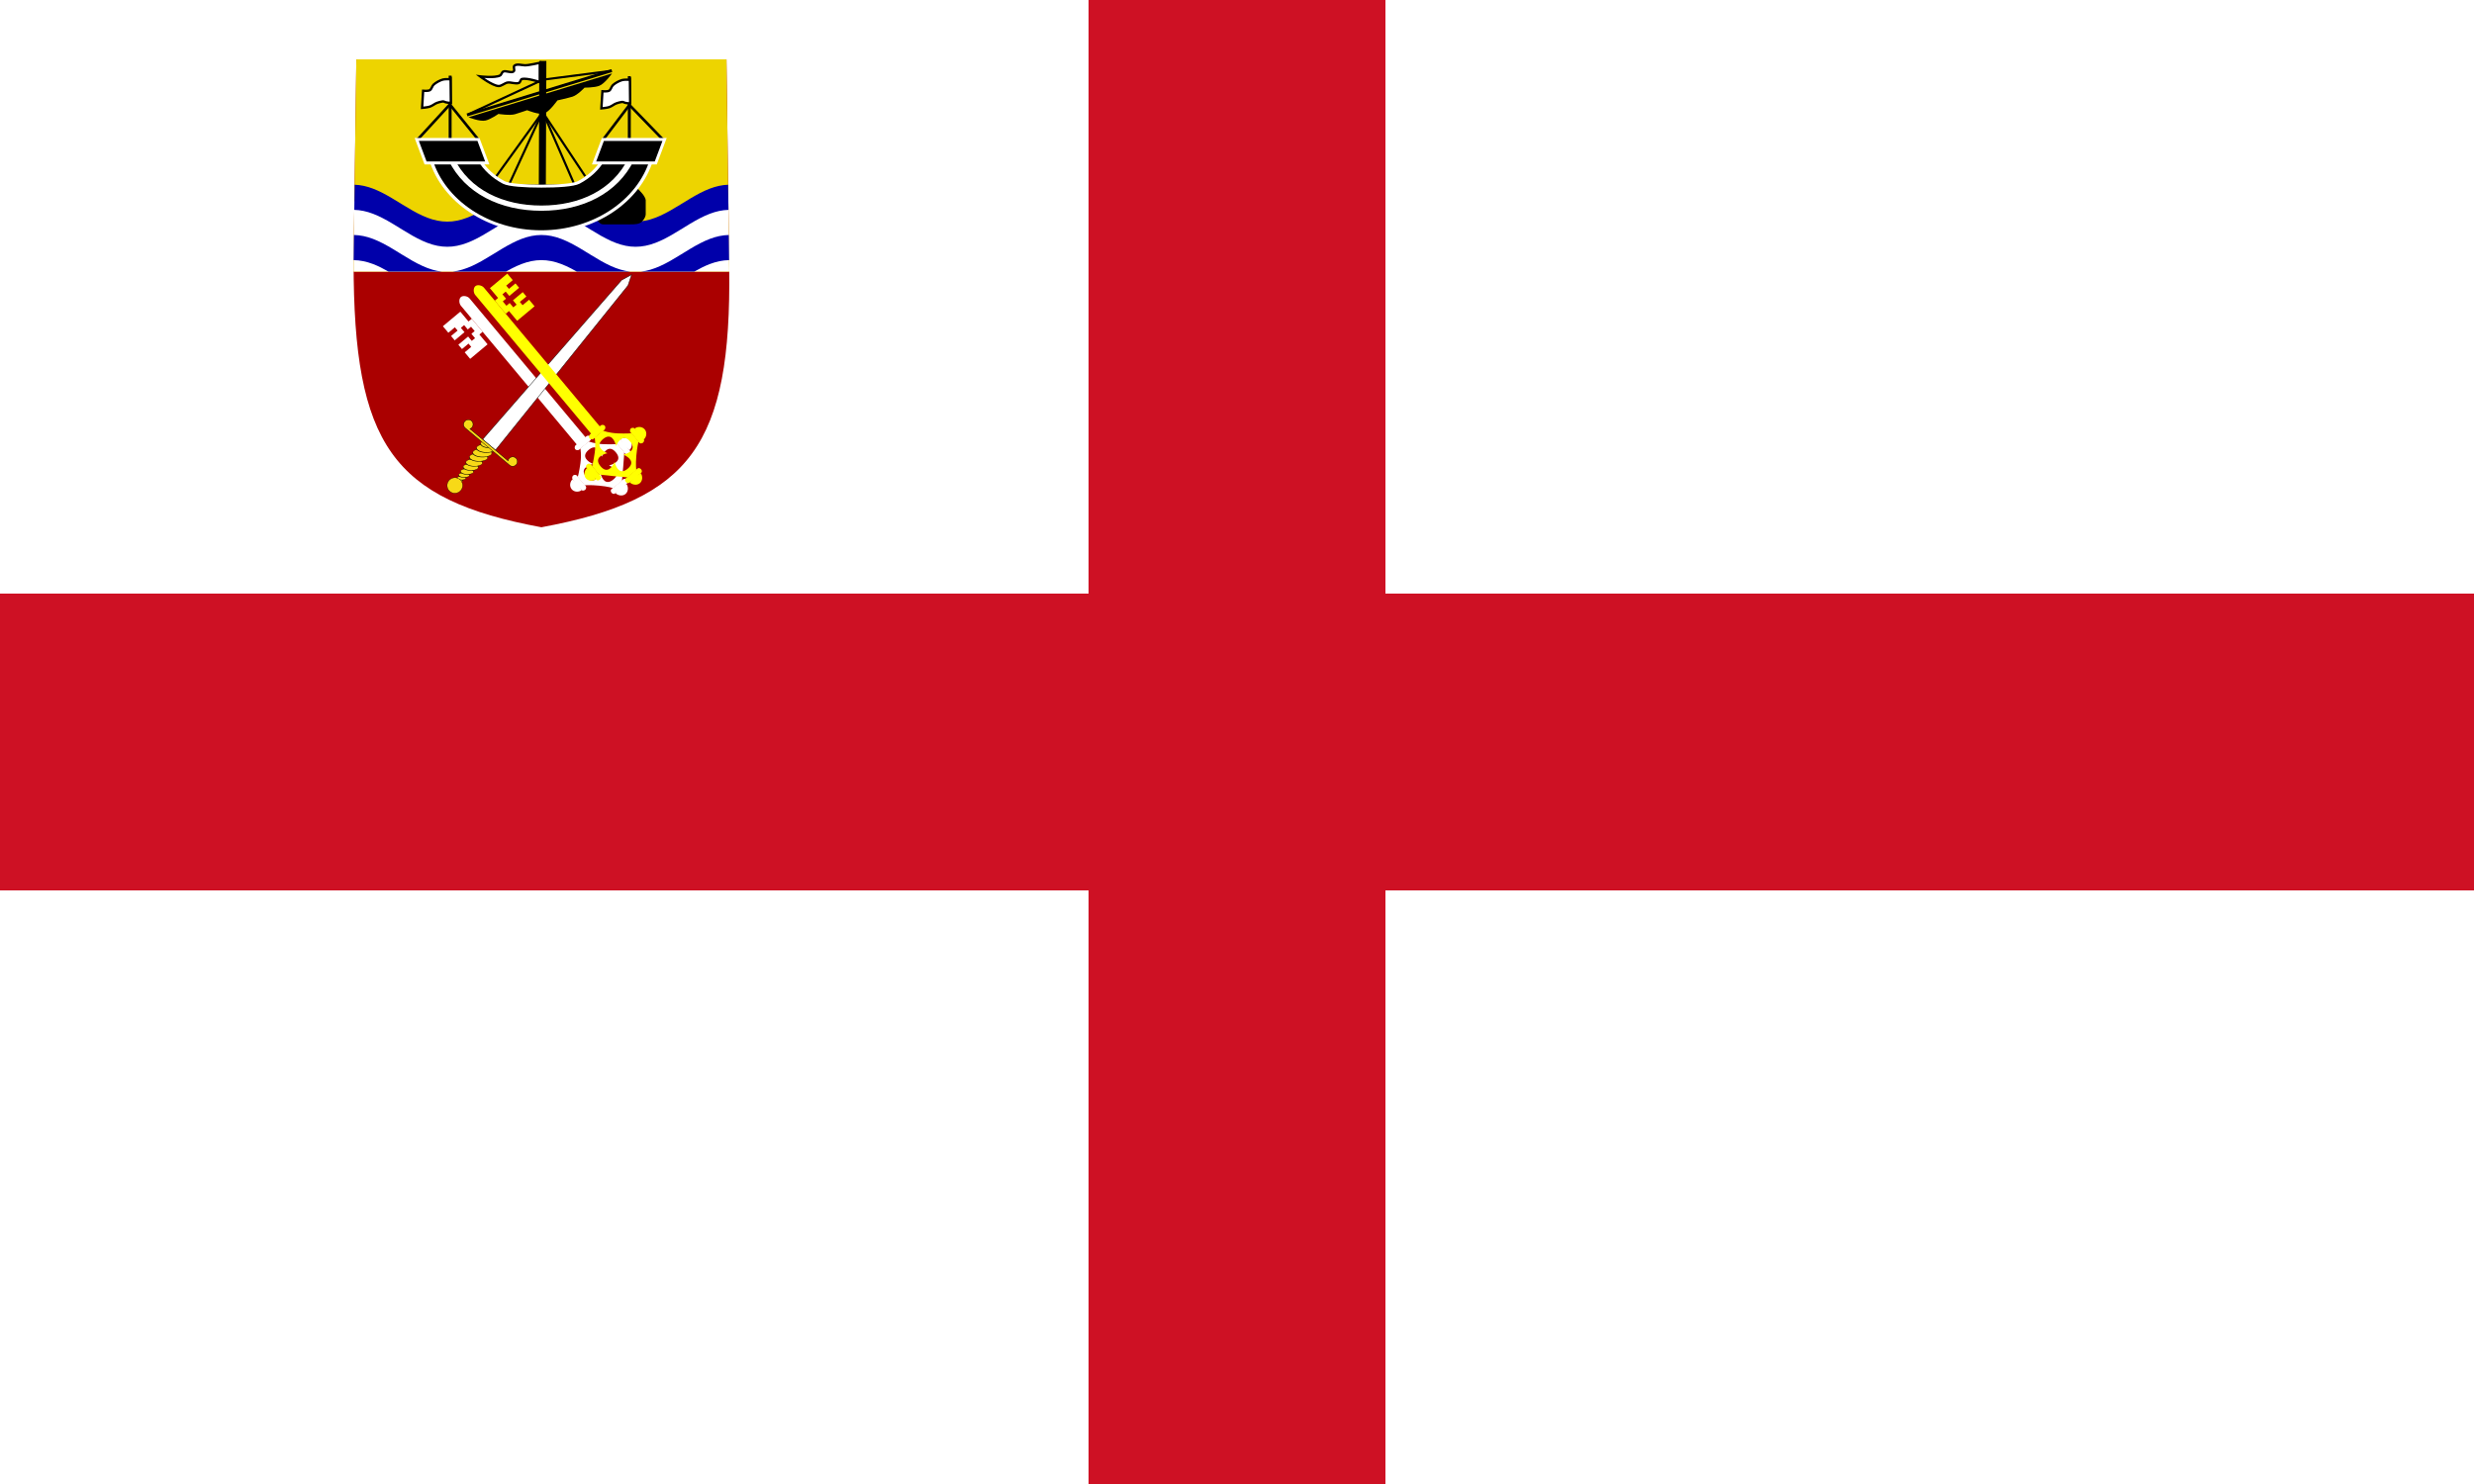 <?xml version="1.0" encoding="UTF-8"?>
<svg id="svg988" width="800" height="480" version="1.1" viewBox="0 0 25 15" xmlns="http://www.w3.org/2000/svg" xmlns:xlink="http://www.w3.org/1999/xlink">
 <rect id="rect980" width="25" height="15" fill="#FFF"/>
 <g id="g986" fill="#CE1124">
  <rect id="rect982" x="11" width="3" height="15"/>
  <rect id="rect984" y="6" width="25" height="3"/>
 </g>
 <g id="g39650" transform="matrix(.011 0 0 .011 3.573 .6)">
  <g fill="#f7d917">
   <g id="g2091-6-9" transform="matrix(5.063 1.357 -1.397 5.214 -944.455 -574.582)" stroke-width=".355"></g>
   <g id="g2113-4-0" transform="matrix(-5.398 0 0 5.398 424.042 -246.662)" stroke="#000000" stroke-width=".35">
    <a id="a2115-9-0" transform="translate(0 .746)" fill="#f7d917" stroke="#000000" stroke-width=".35"/>
   </g>
   <g id="g2123-6-3" transform="matrix(-5.063 1.357 1.397 5.214 1282.829 -574.582)" stroke-width=".355"></g>
  </g>
  <path id="path11078-1-1-8" d="m2.546 0h340l2.521 191.453c2.138 162.37-35.521 213.129-172.533 238.501-137.011-25.372-172.533-76.117-172.533-243.576z" fill="#aa0000"/>
  <g id="g2277-0" transform="matrix(.2 -.167 .167 .2 -7.626 261.475)" fill="#ffffff">
   <g id="g2294-3" transform="rotate(-.275 1997.671 -48547.13)" fill="#ffffff">
    <path id="path2872-9" d="m201.249 805.805-38-0.182c-1.01 1.995-11.096 19.947-34.196 40.836-22.053 19.942-38.148 30.817-38.148 30.817l-0.182 38c1.995 1.01 15.947 11.077 37.841 33.182 22.889 23.11 32.812 39.158 32.812 39.158l40 0.192c0-1e-5 20.187-19.721 35.531-35.121 15.344-15.4 35.814-36.538 35.814-36.538l0.182-38c-1e-5 0-15.947-11.077-37.851-31.182-22.945-21.061-33.803-41.163-33.803-41.163zm0.659 71.004c20.048-9.904 48.071-14.77 47.904 20.23-0.168 35-28.144 29.865-48.095 19.769 9.904 20.048 14.77 48.071-20.23 47.904-35-0.168-29.865-28.144-19.769-48.095-20.048 9.904-48.071 14.77-47.904-20.23 0.168-35 28.144-29.865 48.095-19.769-9.904-20.048-14.77-48.071 20.23-47.904s29.865 28.144 19.769 48.095z" fill-rule="evenodd"/>
    <g id="g7438-1" transform="matrix(-.795 -.606 -.606 .795 811.847 412.075)" fill-rule="evenodd">
     <path id="path1964-8" d="m135.917 679.519-32.518 43.112c-3.011 3.992-0.826 9.398 3.166 12.409s9.79 3.627 12.801-0.365l32.518-43.112c3.011-3.992 0.826-9.398-3.166-12.409s-9.79-3.627-12.801 0.365z"/>
     <path id="path1966-1" d="m104.604 721.034c-7.984-6.022-13.937-23.038-4.905-35.014 9.033-11.975 27.03-10.926 35.014-4.905l-11.063 22.97z"/>
    </g>
    <g id="g7442-9" transform="matrix(-.795 -.606 -.606 .795 742.674 519.876)">
     <g id="g7454-5" transform="rotate(268.171 147.186 697.625)" fill="#ffffff" fill-rule="evenodd">
      <path id="path7444-3" d="m100.285 722.05c-3.137 3.894-1.125 9.367 2.769 12.503 3.894 3.137 9.669 3.937 12.806 0.044l33.877-42.052c3.137-3.894 1.125-9.367-2.769-12.503-3.894-3.137-9.669-3.937-12.806-0.044z"/>
      <path id="path7446-2" d="m101.54 720.492c-7.787-6.274-13.195-23.471-3.785-35.152 9.41-11.681 27.365-10.058 35.152-3.785l-11.79 22.605z"/>
     </g>
    </g>
    <g id="g7448-5" transform="matrix(.779 .627 .627 -.779 -458.304 1366.039)" fill-rule="evenodd">
     <path id="path7450-2" d="m134.125 678.825-31.153 39.109c-2.643 3.318-1.104 10.627 2.214 13.27 3.508 2.794 10.635 2.699 13.429-0.809l30.53-38.327c2.66-3.339 0.502-9.828-2.837-12.488-3.14-2.501-9.682-3.895-12.183-0.755z"/>
     <path id="path7452-5" d="m102.972 717.934c-8.604-6.854-13.324-23.398-3.978-35.131 9.346-11.733 26.527-10.832 35.131-3.978l-11.666 22.67z"/>
    </g>
    <g fill-rule="evenodd">
     <path id="path7472-8" d="m207.244 806.834-49.999-0.24c-4.714-0.023-9.975-5.334-9.952-10.048 0.023-4.714 5.334-9.975 10.048-9.952l49.999 0.24c4.714 0.023 9.975 5.334 9.952 10.048-0.023 4.714-5.334 9.975-10.048 9.952z"/>
     <path id="path7552-6" d="m205.455 149.634c0.05-10.289-9.836-23.355-20.125-23.404-10.186-0.049-19.825 13.027-19.874 23.213l-3.139 642.176 40 0.192z"/>
     <path id="path7554-7" d="m164.88 269.441-15-0.072-0.216 44.999-79.999-0.384 0.144-30 30 0.144 0.072-15-30-0.144 0.096-20 44.999 0.216-0.096 20 15 0.072 0.096-20 15 0.072 0.096-20-15-0.072 0.096-20-15-0.072-0.096 20-44.999-0.216 0.096-20 30 0.144 0.072-15-30-0.144 0.144-30 79.999 0.384-0.216 45 15 0.072z"/>
    </g>
   </g>
  </g>
  <g id="layer1-2" transform="matrix(.953 .799 -.799 .953 244.358 162.709)">
   <g id="g19422-5">
    <g id="g14761-0" transform="matrix(.546 0 0 1.851 11.607 -34.301)" fill="#f7d917" fill-rule="evenodd" stroke="#000000">
     <path id="path13003-8" transform="matrix(.49 -.086 .078 .442 1.16 78.261)" d="m34.911 132.143a7.321 1.429 0 1 1-14.643 0 7.321 1.429 0 1 1 14.643 0z" stroke-width=".529"/>
     <path id="path13001-3" transform="matrix(.656 -.116 .106 .602 -7.129 56.62)" d="m34.911 132.143a7.321 1.429 0 1 1-14.643 0 7.321 1.429 0 1 1 14.643 0z" stroke-width=".392"/>
     <path id="path12999-9" transform="matrix(.822 -.145 .134 .762 -15.458 34.732)" d="m34.911 132.143a7.321 1.429 0 1 1-14.643 0 7.321 1.429 0 1 1 14.643 0z" stroke-width=".311"/>
     <path id="path12997-3" transform="matrix(.989 -.174 .163 .924 -23.815 12.261)" d="m34.911 132.143a7.321 1.429 0 1 1-14.643 0 7.321 1.429 0 1 1 14.643 0z" stroke-width=".258"/>
     <path id="path12995-9" transform="matrix(1.154 -.203 .191 1.085 -32.114 -10.509)" d="m34.911 132.143a7.321 1.429 0 1 1-14.643 0 7.321 1.429 0 1 1 14.643 0z" stroke-width=".22"/>
     <g stroke-width=".191">
      <path id="path12993-6" transform="matrix(1.263 -.223 .211 1.194 -38.111 -26.61)" d="m34.911 132.143a7.321 1.429 0 1 1-14.643 0 7.321 1.429 0 1 1 14.643 0z"/>
      <path id="path13007-7" transform="matrix(1.395 -.246 .233 1.319 -44.679 -45.256)" d="m34.911 132.143a7.321 1.429 0 1 1-14.643 0 7.321 1.429 0 1 1 14.643 0z"/>
      <path id="path14755-9" transform="matrix(1.455 -.257 .243 1.376 -47.664 -54.815)" d="m34.911 132.143a7.321 1.429 0 1 1-14.643 0 7.321 1.429 0 1 1 14.643 0z"/>
      <path id="path14757-9" transform="matrix(1.467 -.259 .245 1.387 -48.261 -58.594)" d="m34.911 132.143a7.321 1.429 0 1 1-14.643 0 7.321 1.429 0 1 1 14.643 0z"/>
      <path id="path14759-7" transform="matrix(1.395 -.246 .233 1.319 -44.679 -52.258)" d="m34.911 132.143a7.321 1.429 0 1 1-14.643 0 7.321 1.429 0 1 1 14.643 0z"/>
     </g>
    </g>
    <g id="g19146-6" transform="matrix(.76 0 0 .765 5.991 110.151)">
     <path id="path12871-9" d="m32.5 142.5a7.5 7.5 0 1 1-15 0 7.5 7.5 0 1 1 15 0z" fill="#f7d917" fill-rule="evenodd" stroke="#000000" stroke-width=".284"/>
    </g>
    <g id="g19142-3" transform="matrix(.616 0 0 1.576 9.593 .142)">
     <path id="path14773-5" transform="matrix(1.375 -.337 .862 .538 188.365 59.706)" d="m-43.755-119.798-6.781 5.062-85.432 130.517 10.438 6.562 80.214-133.829z" fill="#ffffff" fill-rule="evenodd" stroke="#000000" stroke-width=".296"/>
    </g>
    <path id="path12875-7" d="m3.318 174.713c-1.775 0.159-3.168 1.674-3.168 3.5 0 1.841 1.404 3.362 3.199 3.5 0.015 1e-3 0.047-9.4e-4 0.062 0h42.681c0.088 7e-3 0.19 0 0.28 0 1.92 0 3.479-1.568 3.479-3.5s-1.559-3.5-3.479-3.5c-1.92 0-3.479 1.568-3.479 3.5 0 0.634 0.173 1.237 0.466 1.75h-36.717c0.293-0.513 0.466-1.116 0.466-1.75 0-1.932-1.559-3.5-3.479-3.5-0.105 0-0.208-9e-3 -0.311 0z" fill="#f7d917" fill-rule="evenodd" stroke="#000000" stroke-width=".299"/>
   </g>
  </g>
  <g>
   <g id="g2277-9-7" transform="matrix(-.2 .167 .167 .2 173.196 111.567)" fill="#ffff00">
    <g id="g2294-2-2" transform="rotate(-.275 1997.671 -48547.13)" fill="#ffff00">
     <path id="path2872-4-2" d="m201.249 805.805-38-0.182c-1.01 1.995-11.096 19.947-34.196 40.836-22.053 19.942-38.148 30.817-38.148 30.817l-0.182 38c1.995 1.01 15.947 11.077 37.841 33.182 22.889 23.11 32.812 39.158 32.812 39.158l40 0.192c0-1e-5 20.187-19.721 35.531-35.121 15.344-15.4 35.814-36.538 35.814-36.538l0.182-38c-1e-5 0-15.947-11.077-37.851-31.182-22.945-21.061-33.803-41.163-33.803-41.163zm0.659 71.004c20.048-9.904 48.071-14.77 47.904 20.23-0.168 35-28.144 29.865-48.095 19.769 9.904 20.048 14.77 48.071-20.23 47.904-35-0.168-29.865-28.144-19.769-48.095-20.048 9.904-48.071 14.77-47.904-20.23 0.168-35 28.144-29.865 48.095-19.769-9.904-20.048-14.77-48.071 20.23-47.904s29.865 28.144 19.769 48.095z" fill-rule="evenodd"/>
     <g id="g7438-6-9" transform="matrix(-.795 -.606 -.606 .795 811.847 412.075)" fill-rule="evenodd">
      <path id="path1964-1-4" d="m135.917 679.519-32.518 43.112c-3.011 3.992-0.826 9.398 3.166 12.409s9.79 3.627 12.801-0.365l32.518-43.112c3.011-3.992 0.826-9.398-3.166-12.409s-9.79-3.627-12.801 0.365z"/>
      <path id="path1966-8-1" d="m104.604 721.034c-7.984-6.022-13.937-23.038-4.905-35.014 9.033-11.975 27.03-10.926 35.014-4.905l-11.063 22.97z"/>
     </g>
     <g id="g7442-2-9" transform="matrix(-.795 -.606 -.606 .795 742.674 519.876)">
      <g id="g7454-1-6" transform="rotate(268.171 147.186 697.625)" fill="#ffff00" fill-rule="evenodd">
       <path id="path7444-1-9" d="m100.285 722.05c-3.137 3.894-1.125 9.367 2.769 12.503 3.894 3.137 9.669 3.937 12.806 0.044l33.877-42.052c3.137-3.894 1.125-9.367-2.769-12.503-3.894-3.137-9.669-3.937-12.806-0.044z"/>
       <path id="path7446-9-8" d="m101.54 720.492c-7.787-6.274-13.195-23.471-3.785-35.152 9.41-11.681 27.365-10.058 35.152-3.785l-11.79 22.605z"/>
      </g>
     </g>
     <g id="g7448-7-2" transform="matrix(.779 .627 .627 -.779 -458.304 1366.039)" fill-rule="evenodd">
      <path id="path7450-6-5" d="m134.125 678.825-31.153 39.109c-2.643 3.318-1.104 10.627 2.214 13.27 3.508 2.794 10.635 2.699 13.429-0.809l30.53-38.327c2.66-3.339 0.502-9.828-2.837-12.488-3.14-2.501-9.682-3.895-12.183-0.755z"/>
      <path id="path7452-2-5" d="m102.972 717.934c-8.604-6.854-13.324-23.398-3.978-35.131 9.346-11.733 26.527-10.832 35.131-3.978l-11.666 22.67z"/>
     </g>
     <g fill-rule="evenodd">
      <path id="path7472-9-4" d="m207.244 806.834-49.999-0.24c-4.714-0.023-9.975-5.334-9.952-10.048 0.023-4.714 5.334-9.975 10.048-9.952l49.999 0.24c4.714 0.023 9.975 5.334 9.952 10.048-0.023 4.714-5.334 9.975-10.048 9.952z"/>
      <path id="path7552-5-9" d="m205.34 149.633c0.049-10.289-9.836-23.355-20.125-23.404-10.186-0.049-19.826 13.027-19.874 23.213l-3.024 642.177 40 0.192z"/>
      <path id="path7554-2-1" d="m164.764 269.44-15-0.072-0.216 44.999-79.999-0.384 0.144-30 30 0.144 0.072-15-30-0.144 0.096-20 44.999 0.216-0.096 20 15 0.072 0.096-20 15 0.072 0.096-20-15-0.072 0.096-20-15-0.072-0.096 20-44.999-0.216 0.096-20 30 0.144 0.072-15-30-0.144 0.144-30 79.999 0.384-0.216 45 15 0.072z"/>
     </g>
    </g>
   </g>
   <path id="rect3703" d="m2.531 0.015-2.531 186.375c0 2.918 0.009 5.777 0.031 8.625h345.062c-0.011-1.188-0.015-2.362-0.031-3.562l-2.531-191.438z" fill="#edd400"/>
   <path id="rect3703-4" d="m172.531 130.39c-3.035-2.9e-4 -6.059 0.298-9.094 0.906-6.07 1.216-12.149 3.648-18.219 6.781-6.07 3.133-12.118 6.959-18.188 10.688-6.07 3.728-12.149 7.342-18.219 10.094-6.07 2.752-12.149 4.604-18.219 5.219-6.07 0.615-12.118-0.031-18.188-1.812-6.07-1.782-12.149-4.667-18.219-8.094s-12.149-7.373-18.219-11c-6.07-3.627-12.118-6.922-18.188-9.219-5.675-2.148-11.356-3.376-17.031-3.531l-0.75 55.969c0 2.918 0.009 5.777 0.031 8.625h345.062c-0.011-1.188-0.015-2.362-0.031-3.562l-0.812-61.031c-5.644 0.167-11.294 1.394-16.938 3.531-6.07 2.299-12.118 5.592-18.188 9.219s-12.149 7.574-18.219 11c-6.07 3.426-12.149 6.314-18.219 8.094-6.07 1.78-12.118 2.43-18.188 1.812s-12.149-2.465-18.219-5.219c-6.07-2.753-12.149-6.365-18.219-10.094-6.07-3.729-12.118-7.556-18.188-10.688-6.07-3.131-12.149-5.568-18.219-6.781-3.035-0.607-6.09-0.906-9.125-0.906z" fill="#ffffff"/>
   <path id="rect3703-0" d="m172.531 115.171c-3.035-2.9e-4 -6.059 0.33-9.094 0.938-6.07 1.216-12.149 3.617-18.219 6.75-6.07 3.133-12.118 6.959-18.188 10.688-6.07 3.728-12.149 7.342-18.219 10.094-6.07 2.752-12.149 4.635-18.219 5.25-6.07 0.615-12.118-0.031-18.188-1.812-6.07-1.782-12.149-4.698-18.219-8.125s-12.149-7.342-18.219-10.969c-6.07-3.627-12.118-6.922-18.188-9.219-5.602-2.12-11.21-3.381-16.812-3.562l-0.312 23.094c5.706 0.144 11.419 1.403 17.125 3.562 6.07 2.297 12.118 5.592 18.188 9.219 6.07 3.627 12.149 7.573 18.219 11s12.149 6.312 18.219 8.094c6.07 1.782 12.118 2.427 18.188 1.812 6.07-0.615 12.149-2.498 18.219-5.25 6.07-2.752 12.149-6.365 18.219-10.094 6.07-3.728 12.118-7.555 18.188-10.688 6.07-3.133 12.149-5.534 18.219-6.75 6.07-1.216 12.149-1.214 18.219 0 6.07 1.214 12.149 3.619 18.219 6.75 6.07 3.131 12.118 6.959 18.188 10.688 6.07 3.729 12.149 7.34 18.219 10.094 6.07 2.753 12.149 4.633 18.219 5.25s12.118-0.033 18.188-1.812c6.07-1.78 12.149-4.668 18.219-8.094 6.07-3.426 12.149-7.373 18.219-11s12.118-6.92 18.188-9.219c5.685-2.153 11.377-3.411 17.062-3.562l-0.312-23.094c-5.581 0.189-11.169 1.449-16.75 3.562-6.07 2.299-12.118 5.592-18.188 9.219s-12.149 7.543-18.219 10.969c-6.07 3.426-12.149 6.345-18.219 8.125-6.07 1.78-12.118 2.43-18.188 1.812s-12.149-2.497-18.219-5.25c-6.07-2.753-12.149-6.365-18.219-10.094-6.07-3.729-12.118-7.556-18.188-10.688-6.07-3.131-12.149-5.536-18.219-6.75-3.035-0.607-6.09-0.937-9.125-0.938z" fill="#0000aa"/>
   <path id="path4467-7" d="m0.344 161.39-0.312 23.094c5.914 0.065 11.836 1.324 17.75 3.562 4.771 1.806 9.541 4.252 14.312 6.969h48.906c-2.869-0.322-5.725-0.908-8.594-1.75-6.07-1.782-12.149-4.667-18.219-8.094s-12.149-7.373-18.219-11c-6.07-3.627-12.118-6.922-18.188-9.219-5.81-2.199-11.627-3.457-17.438-3.562zm172.188 0c-3.035-2.9e-4 -6.059 0.298-9.094 0.906-6.07 1.216-12.149 3.648-18.219 6.781-6.07 3.133-12.118 6.928-18.188 10.656-6.07 3.728-12.149 7.342-18.219 10.094-5.903 2.676-11.815 4.523-17.719 5.188h48.938c1.735-0.99 3.453-1.948 5.188-2.844 6.07-3.133 12.149-5.565 18.219-6.781 6.07-1.216 12.149-1.214 18.219 0 6.07 1.214 12.149 3.65 18.219 6.781 1.735 0.895 3.452 1.854 5.188 2.844h48.938c-5.903-0.667-11.815-2.51-17.719-5.188-6.07-2.753-12.149-6.365-18.219-10.094-6.07-3.729-12.118-7.525-18.188-10.656-6.07-3.131-12.149-5.568-18.219-6.781-3.035-0.607-6.09-0.906-9.125-0.906zm172.125 0c-5.779 0.117-11.565 1.374-17.344 3.562-6.07 2.299-12.118 5.592-18.188 9.219s-12.149 7.574-18.219 11c-6.07 3.426-12.149 6.314-18.219 8.094-2.869 0.841-5.725 1.428-8.594 1.75h48.906c4.771-2.717 9.541-5.162 14.312-6.969 5.883-2.228 11.773-3.486 17.656-3.562z" fill="#0000aa"/>
  </g>
  <g stroke="#000000">
   <path id="path4915-2" d="m105.608 50.389 68.345-31.716 61.952-8.001" fill="none" stroke-width="2"/>
   <path id="path4635-4" d="m171.038 3.175s-10.242 2.405-13.753 2.278c-2.896-0.104-7.508-1.564-9.619 0.422-1.133 1.066 0.634 4.089-0.506 5.147-2.153 1.997-7.167-1.073-9.787 0.253-1.211 0.613-1.579 2.921-2.784 3.544-4.904 2.531-18.394 0.844-18.394 0.844-2e-5 0 11.238 8.521 16.959 8.859 2.67 0.158 5.633-2.755 8.269-3.206 3.129-0.535 7.779 1.646 10.631 0.253 1.198-0.585 1.317-3.245 2.616-3.544 4.646-1.067 15.851 2.61 16.369 2.784v-17.634z" fill="#ffffff" fill-rule="evenodd" stroke-width="2.16"/>
   <g id="g4705-1" transform="matrix(2.7 0 0 2.7 -1887.546 -803.766)" fill="none" stroke-width=".741">
    <path id="path4698-1" d="m747.204 338.073 16.209-22.44 14.461 21.818"/>
    <path id="path4703-5" d="m751.725 340.862 11.687-25.399 10.694 24.57"/>
   </g>
  </g>
  <g id="g4541-5" transform="matrix(2.7 0 0 2.726 -678.402 -757.498)">
   <path id="rect4445-5" d="m314.454 278.415h2.398l-0.186 43.623h-2.398z" fill="#000000" fill-rule="evenodd"/>
  </g>
  <rect id="rect4519" x="139.261" y="115.064" width="69.11" height="5.678" fill="#000000"/>
  <g id="g4011-3" transform="matrix(-3.089 0 0 2.7 2557.162 -460.249)" fill-rule="evenodd">
   <path id="path3634-2" d="m753.613 226.115h-8c-1.558 0-2.572-0.067-3.164-0.773-0.903-1.079-1-1.846-1-2.227v-4.773c0-0.381 0.607-1.534 1-2 0.933-1.108 1.843-2.651 3.164-3.227 1.246-0.543 4 0 4 0l6.273 9.481s-0.998 3.519-2.273 3.519z" fill="#000000" stroke="#000000" stroke-width="1px"/>
   <path id="path3449-2" d="m739.226 204.626c3.759 14.088 17.022 24.506 32.797 24.506s29.05-10.417 32.813-24.506h-14.406c-1.592 3.129-4.086 5.81-7.235 7.709-1.575 0.949-6.447 1.28-11.244 1.28s-9.52-0.331-11.093-1.28c-3.146-1.899-5.636-4.58-7.226-7.709z" fill="#000000" stroke="#ffffff"/>
   <path id="path3459-1" d="m746.343 204.033-2.094 0.906c4.925 11.4 15.431 17.304 27.707 17.304 12.275 0 22.926-5.904 27.856-17.304l-2.094-0.906c-4.612 10.667-14.468 15.929-25.762 15.929-11.293 0-21.005-5.262-25.613-15.929z" fill="#ffffff" stroke="#000000" stroke-width=".5"/>
  </g>
  <g id="g4561-1" transform="matrix(2.798 -.857 .792 2.581 -941.925 -421.384)">
   <rect id="rect1151-7" x="294.688" y="280.582" width="46.979" height=".429" fill="#000000" fill-rule="evenodd" stroke="#000000" stroke-width=".568"/>
  </g>
  <path id="path4349-2" d="m58.352 74.234 30.092-32.806 26.392 32.682" fill="none" stroke="#000000" stroke-width="2.43"/>
  <path id="path4351-7" d="m285.123 74.693-31.725-32.806-24.76 32.682" fill="none" stroke="#000000" stroke-width="2.43"/>
  <g fill-rule="evenodd">
   <rect id="rect3715-6" x="87.349" y="14.985" width="2.7" height="59.4" fill="#000000" stroke-width="0"/>
   <path id="path3717-1" d="m89.138 18.329 0.239 21.6s-3.784 0.215-6.367-1.145c-1.082-0.57-6.545 1.072-7.705 1.789-1.555 0.961-3.633 2.306-5.366 2.889-2.019 0.68-7.017 1.101-7.017 1.101l0.963-15.684s4.585 0.397 6.191-0.55c1.588-0.936 2.077-3.849 3.44-5.091 2.157-1.966 5.713-3.914 8.53-4.678 2.373-0.643 7.09-0.23 7.09-0.23z" fill="#ffffff" stroke="#000000" stroke-width="2.16"/>
   <rect id="rect4032-4" x="251.951" y="15.446" width="2.7" height="59.4" fill="#000000" stroke-width="0"/>
  </g>
  <path id="path4130-2" d="m253.841 18.788 0.239 21.6s-3.784 0.215-6.367-1.145c-1.082-0.57-6.545 1.072-7.705 1.789-1.555 0.961-3.633 2.306-5.366 2.889-2.019 0.68-7.017 1.101-7.017 1.101l0.963-15.684s4.585 0.397 6.191-0.55c1.588-0.936 2.077-3.849 3.44-5.091 2.157-1.966 5.713-3.914 8.53-4.678 2.373-0.643 7.09-0.23 7.09-0.23z" fill="#ffffff" stroke="#000000" stroke-width="2.16"/>
  <g fill="#000000" fill-rule="evenodd">
   <path id="path3491-6" d="m122.817 95.189-8.1-21.6h-56.7l8.1 21.6z" stroke="#ffffff" stroke-width="2.7"/>
   <path id="path3495-8" d="m285.701 73.589-8.1 21.6h-56.7l8.1-21.6z" stroke="#ffffff" stroke-width="2.7px"/>
   <path id="path4553-5" d="m237.44 12.922s-6.716 9.49-11.808 11.403c-4.598 1.728-13.436 1.655-13.436 1.655s-6.416 6.868-11.116 8.302c-4.7 1.434-13.833 3.428-13.833 3.428s-7.516 10.609-12.216 12.043c-4.7 1.434-15.573-3.027-15.573-3.027s-6.435 2.221-11.136 3.656c-4.7 1.434-15.289-0.244-15.289-0.244s-6.964 4.914-11.744 6.048c-5.293 1.256-15.786-3-15.786-3l131.938-40.265z"/>
  </g>
 </g>
</svg>
